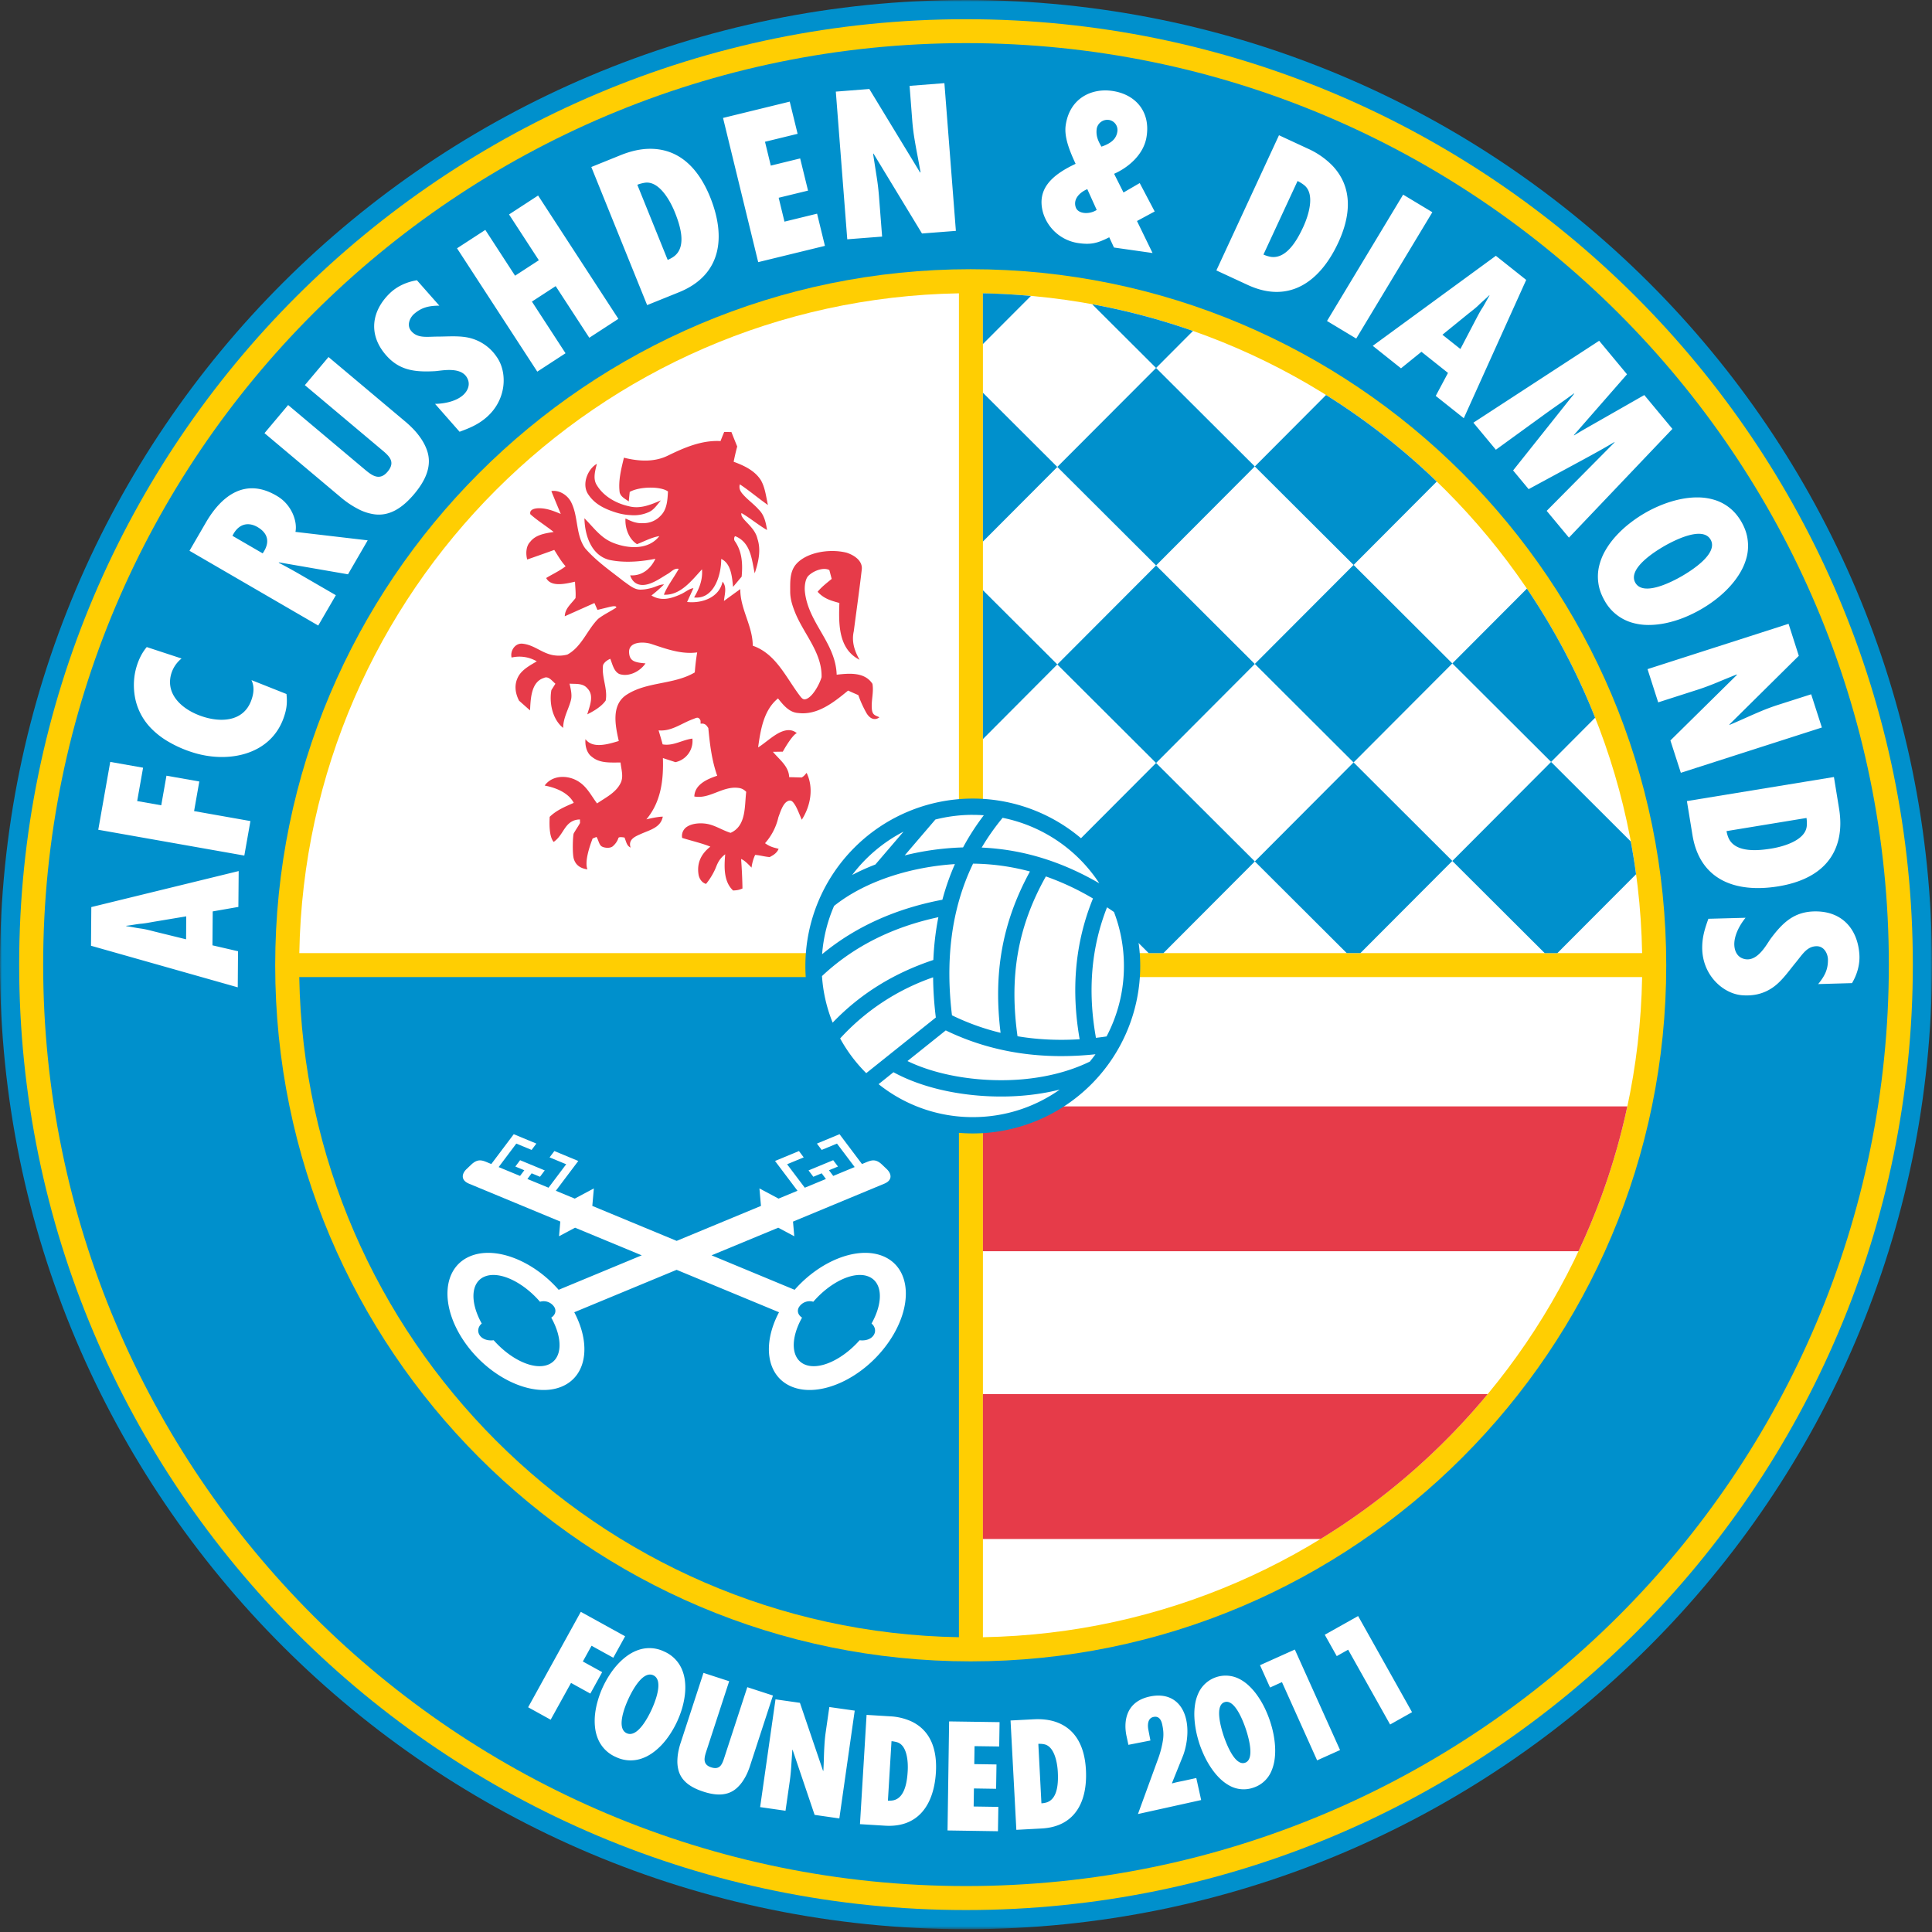 <svg xmlns="http://www.w3.org/2000/svg" width="500" height="500" fill="none"><rect width="100%" height="100%" fill="#333333" stroke="none"/><mask id="a" width="500" height="500" x="0" y="0" maskUnits="userSpaceOnUse" style="mask-type:luminance"><path fill="#fff" d="M0 0h500v499.29H0V0Z"/></mask><g mask="url(#a)"><path fill="#0090CC" fill-rule="evenodd" d="M250 0c138 0 250 111.84 250 249.64 0 137.8-112 249.64-250 249.64S0 387.43 0 249.64C0 111.84 112 0 250 0Z" clip-rule="evenodd"/></g><path fill="#FFCE02" fill-rule="evenodd" d="M250 4.97c135.25 0 245.04 109.62 245.04 244.68 0 135.05-109.79 244.67-245.04 244.67S4.96 384.7 4.96 249.65C4.96 114.59 114.75 4.97 250 4.97Z" clip-rule="evenodd"/><path fill="#0090CC" fill-rule="evenodd" d="M250 11.16c131.82 0 238.83 106.85 238.83 238.48S381.83 488.11 250 488.11 11.17 381.27 11.17 249.64 118.17 11.16 250 11.16Z" clip-rule="evenodd"/><path fill="#FFCE02" fill-rule="evenodd" d="M251.21 69.67c99.36 0 180.01 80.71 180.01 180.15 0 99.43-80.65 180.14-180 180.14-99.36 0-180-80.71-180-180.14 0-99.44 80.64-180.15 180-180.15Z" clip-rule="evenodd"/><path fill="#fff" fill-rule="evenodd" d="M77.46 246.66c1.66-93.58 77.2-169.13 170.71-170.75v170.75H77.46Z" clip-rule="evenodd"/><path fill="#0090CC" fill-rule="evenodd" d="M248.17 423.71c-93.55-1.61-169.1-77.23-170.72-170.85h170.72V423.7Z" clip-rule="evenodd"/><path fill="#fff" fill-rule="evenodd" d="M424.98 252.86c-1.62 93.58-77.1 169.17-170.6 170.85V252.86h170.6Z" clip-rule="evenodd"/><path fill="#E63B49" fill-rule="evenodd" d="M421.15 286.34a172.76 172.76 0 0 1-12.63 37.47H254.38v-37.47h166.77ZM385 360.81a174.77 174.77 0 0 1-43.23 37.48h-87.4V360.8H385Z" clip-rule="evenodd"/><path fill="#fff" fill-rule="evenodd" d="M254.38 75.91c93.45 1.68 168.93 77.2 170.6 170.75h-170.6V75.9Z" clip-rule="evenodd"/><path fill="#0090CC" fill-rule="evenodd" d="m299.19 95.23 25.55 25.48-25.55 25.63-25.56-25.5 25.56-25.61ZM254.38 75.91c4.17.08 8.31.31 12.42.68l-12.43 12.45V75.91ZM350.3 146.2l25.56 25.5-25.56 25.62-25.55-25.5 25.56-25.62ZM422.04 217.77c.53 2.8.98 5.64 1.37 8.48l-20.36 20.41h-3.29l-23.9-23.84 25.56-25.63 20.62 20.58ZM282.66 78.74a173.12 173.12 0 0 1 26.08 6.91l-9.55 9.58-16.53-16.49Z" clip-rule="evenodd"/><path fill="#0090CC" fill-rule="evenodd" d="M343.18 102.23a174.85 174.85 0 0 1 28.65 22.4l-21.52 21.58-25.56-25.49 18.43-18.49ZM395.16 152.34a173.73 173.73 0 0 1 17.66 33.4l-11.4 11.44-25.56-25.49 19.3-19.35ZM254.38 140.16v-38.52l19.25 19.21-19.25 19.3ZM299.19 146.34l25.55 25.5-25.55 25.62-25.56-25.5 25.56-25.62ZM352.08 246.65h-3.56l-23.77-23.71 25.56-25.63 25.55 25.5-23.78 23.84ZM254.38 191.27v-38.52l19.25 19.2-19.25 19.32Z" clip-rule="evenodd"/><path fill="#0090CC" fill-rule="evenodd" d="M301.1 246.66h-3.83l-23.64-23.59 25.56-25.62 25.56 25.49-23.66 23.72Z" clip-rule="evenodd"/><path fill="#E63B49" fill-rule="evenodd" d="M142.7 127.09c1.9-.32 4.02.9 5.03 2.72 2.01 3.76 1.17 8.53 3.7 12.08 2.88 3.33 6.56 5.85 10.01 8.57 1.37.92 2.74 2.25 4.52 2.13.95-.02 1.87-.21 2.78-.47 1.04-.28 2.06-.9 3.1-.86a35.8 35.8 0 0 1-3.25 2.85c2.54 1.56 5.13.8 7.6-.32 1.13-.5 2.15-1.44 3.27-1.57l-1.64 3.57c3.78.42 8.32-1.1 9.18-5.27 1.2 1.48.5 3.33.36 5.01 1.4-1.03 2.81-2.05 4.23-3.07-.06 5.12 3.22 9.51 3.22 14.65 5.97 2.07 8.55 8.12 12.11 12.85.66.87 1.07 1.41 2.22.7 1.51-.95 2.98-3.71 3.48-5.4.18-6.44-4.78-11.34-6.98-17.08-.62-1.6-1.1-3.13-1.14-4.93.02-2.39-.22-5.18 1.51-7.21 2.64-3.08 8.63-4.13 13.1-3 1.9.62 4.2 2.06 3.91 4.39-.62 5.32-1.37 10.64-2.07 15.97-.6 2.68.2 5.06 1.5 7.35-5.56-2.82-5.4-9.41-5.22-14.7-1.84-.53-3.93-.99-5.63-2.9 1.05-1.28 2.37-2.28 3.64-3.33l-.6-2.27c-1.3-.77-3.9-.02-5.42 1.46-.9.9-1.02 2.95-.93 3.95.77 8.2 7.97 13.3 8.24 21.65 3.19-.36 7.25-.75 9.26 2.37.37 2.13-.34 4.28-.16 6.44.13 1.61.8 1.69 1.96 2.2-.94.8-2.33.66-3.36-1.1a28.83 28.83 0 0 1-2.1-4.63c-.89-.38-1.76-.77-2.64-1.17-3.65 2.99-7.92 6.46-12.96 5.8-2.3-.15-3.85-2.1-5.18-3.77-3.72 3-4.53 8.2-5.15 12.68 1.61-.97 3.68-2.94 5.64-3.88 1.53-.72 3.08-.91 4.38.2-.9.28-2.67 3.04-3.63 4.78l-2.56.04c1.65 2.01 4.1 3.7 4.21 6.56.64 0 2.6.08 3.24.08.65-.38.82-.68 1.27-1.19 1.9 3.92 1.02 8.58-1.25 12.13-.65-1.49-1.18-2.9-1.7-3.74-.61-.97-1.1-1.65-2.2-.92-1.09.74-1.71 2.84-2.15 4a15.2 15.2 0 0 1-3.46 6.73c1.43 1.04 2.46 1.15 3.52 1.46-.59 1.36-1.8 1.81-2.3 2.13-1.36-.1-2.43-.46-3.77-.56-.48.95-.84 2.33-.94 3.29-.9-.92-1.8-1.88-2.7-2.23.18 2.53.31 5.08.35 7.63-.92.4-1.5.48-2.42.52-2.54-2.35-2.3-6.3-2.05-9.37-1.93 1.45-2.17 3.05-2.75 4.18a17.66 17.66 0 0 1-2.2 3.48c-1.04-.26-1.8-1.34-1.96-2.5-.44-2.98.72-5.3 3.07-7.14-2.3-.92-4.66-1.44-7.3-2.26a2.82 2.82 0 0 1 1.37-2.96c1.44-.89 3.72-.97 5.37-.61 2.01.44 3.83 1.66 5.8 2.26 4.1-1.81 3.58-6.94 4.04-10.61-.9-.93-1.7-1-2.43-1.06-3.9-.27-7.19 2.98-11 2.26.11-3.13 3.37-4.52 5.92-5.37-1.42-4.03-1.9-8.15-2.3-12.35-.36-.5-.74-1.31-1.98-1.11-.06-.31.04-.71-.1-.96-.53-.95-.98-.56-1.97-.2-2.92 1.07-5.53 3.2-8.82 2.88.36 1.2.72 2.4 1.05 3.62 2.72.5 5.07-1.17 7.7-1.49a5.6 5.6 0 0 1-4.4 6.1c-1.01-.36-2.22-.71-3.23-1.07.17 5.47-.4 11.24-4.28 15.87 1.15-.28 3.09-.7 4.25-.7-.52 2.81-3.3 3.42-5.61 4.45-1.48.66-3.43 1.4-2.72 3.56-1-.5-1.08-1.36-1.57-2.6-.41-.08-1.47-.23-1.58.1-.29.92-.85 1.61-1.42 2.12-.81.73-2.62.41-3.1-.08-.57-.58-.7-1.65-1.16-2.3l-1 .4c-.85 2.22-2.1 6-1.35 7.99-1.83-.26-3.03-1.1-3.52-2.72-.43-1.43-.24-6.18-.02-6.58.49-.89 1.27-2 1.63-2.7l-.02-.91c-1.46 0-2.53.63-3.3 1.51-1.14 1.29-1.8 3.12-3.5 4.3-1.25-1.45-1.1-5.03-1.03-6.49 1.75-1.72 4.03-2.66 6.23-3.62-1.5-2.82-5-4-7.53-4.48 2.11-2.93 6.43-2.75 9.12-.8 1.96 1.37 3.04 3.57 4.44 5.43 2.2-1.52 4.87-2.76 6.1-5.29.83-1.67.14-3.57-.02-5.3-2.5-.03-5.31.27-7.38-1.45-1.38-.95-1.85-2.92-1.7-4.6 1.87 2.53 5.8 1.33 8.62.48-.86-3.84-2-9.08 1.77-11.8 5.32-3.65 12.38-2.68 17.9-5.95.13-1.74.33-3.47.62-5.18-4.22.57-8.15-.97-12.06-2.24-1.91-.56-5.8-.6-5.56 2.36.17 2.12 1.4 2.49 4.25 2.72-1.43 2.1-4.32 3.58-6.78 2.75-1.44-.68-1.8-2.62-2.34-3.94-.74.34-1.47.8-1.86 1.6-.46 3.06 1.25 6.15.67 9.21-1.16 1.7-3.57 2.98-4.76 3.57.59-2.1 1.88-4.9 0-6.74-1.13-1.38-3.06-1.09-4.59-1.2.31 1.35.66 2.85.4 4.06-.5 2.3-2.03 4.6-2.06 7.39-2.85-2.3-3.62-6.6-3.04-9.79l1.04-1.64c-.96-.84-1.83-2.07-2.99-1.5-3.36 1.05-3.41 5.53-3.58 8.4l-2.84-2.52c-.92-1.78-1.42-4.1-.14-6.34.97-1.72 3.01-2.83 4.73-3.83a8.92 8.92 0 0 0-6.52-.99c-.43-1.66.87-3.81 2.86-3.58 2.84.3 4.69 2.2 7.43 2.87 1.24.3 2.8.32 4.17-.07 3.7-2.03 5.08-6.35 7.94-9.23 1.46-1.14 3.16-1.91 4.7-2.93.03-.45-.7-.4-1.65-.18l-3.23.79-.78-1.78-7.68 3.43c.08-2 1.51-3.05 2.78-4.7.12-1.37-.08-2.88-.13-4.25-2.5.56-6.2 1.46-7.46-.95 1.31-.83 3.43-1.8 5.03-3.04-1.22-1.34-2.02-2.8-2.94-4.23-2.33.84-4.67 1.67-7 2.48-.35-1.24-.42-3.36.78-4.58 1.43-1.86 3.91-2.2 6.07-2.55-1.97-1.57-4.15-2.9-6.04-4.59-.33-1.36 1.45-1.58 2.43-1.55 1.95.04 3.68.74 5.44 1.47-.81-1.98-1.65-3.93-2.43-5.91Z" clip-rule="evenodd"/><path fill="#E63B49" fill-rule="evenodd" d="m187.41 111.8 1.88.01c.49 1.25.99 2.5 1.5 3.74a59.7 59.7 0 0 0-.92 3.95c2.68.99 5.48 2.28 7.06 4.8 1.1 1.95 1.33 4.25 1.81 6.4-2.8-1.98-5-3.87-7.27-5.35-.32 1.17.23 1.95.84 2.63 1.15 1.33 2.96 2.62 4.1 3.96 1.4 1.37 1.81 3.36 2.1 5.23-2.23-1.27-4.4-3.12-6.62-4.39-.45 1.58 3.38 3.32 4.13 6.63 1 3 .25 6.07-.7 8.96-.76-3.32-.91-7.88-4.97-9.58-.32-.09-.49.8-.2 1.22 1.98 2.8 2.07 6.08 1.79 9.23l-2.22 2.64c-.26-2.39-.46-6.05-3.07-7.23.04 4.07-1.83 10.55-7.02 9.97 1.48-2.5 2.25-4.77 2.05-7.28-2.61 2.8-5.54 6.8-9.87 6.57.94-2.38 2.64-4.46 3.85-6.7-1.19-.21-1.89.75-2.78 1.27-1.64.96-3.22 2.11-4.99 2.65-2.63.8-4.22-.35-4.8-2.24 3.01.22 5.3-1.65 6.53-4.28-3.82.77-8.13 1.11-11.97.28-4.62-1.22-6.3-6.3-6.4-10.77 2.68 2.74 4.38 5.24 7.66 6.45 3.83 1.47 8.96 1.75 11.73-1.83-2.04.34-3.87 1.35-5.78 2.09-2.4-1.53-3.14-4.66-2.98-6.65 1.49.7 2.67 1.34 4.78 1.21a6 6 0 0 0 4.29-1.9c1.7-1.65 1.8-4.13 1.92-6.3-1.86-1.37-7.35-1.32-9.9.12l-.25 2.46c-.87-.66-2.06-1.15-2.35-2.34-.4-3.03.4-6.06 1.1-8.98 3.76.94 7.84 1.22 11.4-.55 4.26-2.07 8.75-4.02 13.6-3.75.3-.78.62-1.57.94-2.34Zm-29.44 20.34c-2.37-.9-4.38-2.1-5.8-4.3-1.69-2.65.03-6.55 2.3-7.8-.42 1.72-1.03 3.7-.14 5.31 1.73 3.03 5.03 4.9 8.36 5.65 2.92.78 5.53-.3 8.35-1.5-.99 1.13-1.83 2.54-3.29 3.1a9.33 9.33 0 0 1-4.43.72c-1.75-.07-3.4-.44-5.34-1.18Z" clip-rule="evenodd"/><path fill="#0090CC" fill-rule="evenodd" d="M251.76 206.67a43.33 43.33 0 1 1 0 86.66 43.33 43.33 0 0 1 0-86.66Z" clip-rule="evenodd"/><path fill="#fff" fill-rule="evenodd" d="M246.37 262.76c4.11 2 8.31 3.5 12.58 4.53-1.86-15.14.28-28.36 7.6-41.75a59.07 59.07 0 0 0-14.72-2.03c-5.77 11.92-7.15 25.25-5.46 39.25Zm5.39-51.88c-3.34 0-6.59.43-9.68 1.21l-7.95 9.29a71.42 71.42 0 0 1 15.11-2.07 62.4 62.4 0 0 1 5.37-8.32c-.94-.07-1.9-.1-2.85-.1Zm-17.91 4.34a39.3 39.3 0 0 0-13.31 11.22 56.4 56.4 0 0 1 6-2.7l7.3-8.52Zm-17.99 19.23a38.73 38.73 0 0 0-3.1 12.5c8.95-7.41 19.6-11.92 31.13-14.1a63.53 63.53 0 0 1 3.24-9.22c-10.75.68-22.8 4.08-31.27 10.82Zm-3.13 18.16a39.03 39.03 0 0 0 2.76 12.05c7.24-7.55 15.92-12.84 26.06-16.22.16-3.76.58-7.46 1.3-11.07-11.3 2.41-21.65 7.26-30.12 15.24Zm4.7 16.14a39.24 39.24 0 0 0 6.75 8.98l18.01-14.4c-.43-3.51-.67-6.99-.7-10.4a58.35 58.35 0 0 0-24.06 15.82Zm9.95 11.83a38.94 38.94 0 0 0 24.38 8.53c8.38 0 16.13-2.63 22.5-7.12a60.43 60.43 0 0 1-9.34 1.54c-10.8.95-23.88-.74-33.53-5.95l-.16-.09-3.85 3.09Zm54.67-5.84c.5-.62.99-1.25 1.46-1.9-13.35 1.42-26.44-.21-38.75-6.17l-9.91 7.93c8.75 4.23 20.27 5.55 29.7 4.73 5.99-.52 12.07-1.94 17.5-4.59Zm4.32-6.5a38.94 38.94 0 0 0 4.5-18.24c0-4.92-.91-9.63-2.57-13.97-.6-.42-1.2-.82-1.8-1.22-4.2 10.64-4.92 21.81-2.98 33.14l.1.64c.92-.1 1.83-.22 2.75-.36Zm-1.87-39.64a39.14 39.14 0 0 0-25.02-16.95 59.92 59.92 0 0 0-5.42 7.7c11.15.5 21.14 3.86 30.44 9.25Zm-13.83-1.78c-7.47 13.29-9.45 26.22-7.34 41.36 5.27.89 10.65 1.11 16.08.78l-.05-.3c-2.11-12.34-1.23-24.54 3.5-36.13a68.09 68.09 0 0 0-12.19-5.71ZM120.75 302.55l1.23-1.17c1.7-1.6 2.86-1.1 4.32-.48l.85.35 5.81-7.72 5.85 2.43-1.23 1.64-3.96-1.64-4.57 6.08 5.54 2.29 1.1-1.47-2.32-.96 1.23-1.64 6.38 2.64-1.23 1.65-2.16-.9-1.1 1.47 5.47 2.26 4.57-6.07-4.3-1.78 1.24-1.64 6.19 2.57-5.81 7.71 4.9 2.03 4.94-2.64-.4 4.53 21.83 9.05 21.82-9.05-.4-4.53 4.95 2.64 4.9-2.03-5.81-7.71 6.19-2.57 1.23 1.64-4.3 1.78 4.58 6.07 5.47-2.26-1.1-1.47-2.16.9-1.24-1.65 6.38-2.64 1.24 1.64-2.33.96 1.1 1.47 5.55-2.3-4.58-6.07-3.96 1.64-1.23-1.64 5.85-2.43 5.81 7.72.85-.35c1.47-.61 2.63-1.13 4.32.48l1.23 1.17c1.24 1.18 1.6 2.88-.65 3.8l-23.6 9.8.33 3.8-4.15-2.22-17.26 7.15 21.5 8.92c6.65-7.56 16.35-11.4 22.9-8.7 7.28 3.03 7.89 13.03 1.35 22.36-6.53 9.31-17.74 14.42-25.02 11.4-6.48-2.69-7.68-10.9-3.27-19.25l-26.5-10.98-26.49 10.98c4.41 8.35 3.22 16.56-3.26 19.25-7.29 3.02-18.5-2.09-25.03-11.4-6.53-9.33-5.92-19.33 1.36-22.35 6.54-2.72 16.25 1.13 22.89 8.69l21.5-8.92-17.25-7.15-4.15 2.21.33-3.8-23.6-9.79c-2.25-.92-1.9-2.62-.66-3.8Zm19 34.34c-4.5-5.2-10.6-8.06-14.33-6.51-3.62 1.5-3.81 6.68-.74 12.16-.64.45-1.39 1.77-.52 3.05.76 1.1 2.28 1.44 3.6 1.26 4.48 5.06 10.47 7.83 14.15 6.3 3.63-1.5 3.82-6.67.75-12.15 1.25-.81 1.32-2.06.68-2.9a3.27 3.27 0 0 0-3.58-1.21Zm70.73 0c4.5-5.2 10.6-8.06 14.33-6.51 3.63 1.5 3.82 6.68.74 12.16.64.45 1.4 1.77.52 3.05-.75 1.1-2.28 1.44-3.6 1.26-4.48 5.06-10.47 7.83-14.15 6.3-3.62-1.5-3.82-6.67-.75-12.15-1.25-.81-1.32-2.06-.67-2.9a3.27 3.27 0 0 1 3.58-1.21ZM167.48 78.96l8.25-3.33c11.01-4.46 12.2-14.3 8.08-24.56-2.8-6.94-7.6-12.57-15.55-12.56-2.38 0-4.93.55-7.63 1.64l-7.6 3.07 14.45 35.74Zm-2.54-31.14c.53-.22 1.3-.43 1.97-.53 3.63-.52 6.47 4.5 7.73 7.62 1.22 3.03 3.2 8.69-.06 11.33-.54.44-1.25.8-1.78 1.03l-7.86-19.45ZM314.8 69.99l8.08 3.74c10.78 5 18.78-.87 23.44-10.89 3.16-6.78 3.99-14.14-1.45-19.93a20.83 20.83 0 0 0-6.41-4.45L331 35l-16.2 34.98Zm21-23.15c.53.25 1.2.66 1.74 1.09 2.86 2.3 1.13 7.8-.28 10.85-1.38 2.96-4.15 8.27-8.32 7.7a7.98 7.98 0 0 1-1.96-.6l8.83-19.04ZM436.57 207.32l1.44 8.8c1.92 11.72 11.27 15.03 22.18 13.27 7.39-1.2 13.94-4.66 15.67-12.4.52-2.33.55-4.94.08-7.8l-1.32-8.1-38.05 6.23Zm30.95 4.37c.09.58.13 1.36.07 2.05-.3 3.66-5.82 5.32-9.13 5.86-3.22.53-9.18 1.2-11.04-2.56-.3-.61-.5-1.38-.6-1.95l20.7-3.4ZM219.27 61.93l9.02-.7-.83-10.7a64.5 64.5 0 0 0-.67-5.35l-.83-5.35.08-.11 12.57 20.71 8.77-.68-2.97-38.23-9.01.7.71 9.24c.12 1.47.3 2.92.54 4.38.24 1.45.5 2.9.78 4.35.28 1.45.54 2.9.8 4.37l-.1.1-13.15-21.63-8.67.68 2.96 38.22ZM426.38 173.17l2.76 8.6 10.22-3.28c1.72-.55 3.4-1.2 5.06-1.88 1.65-.7 3.32-1.37 5-2.05l.13.06-17.25 17.01L435 200l36.5-11.72-2.77-8.6-8.82 2.82c-1.4.46-2.77.97-4.13 1.54-1.36.57-2.7 1.16-4.06 1.77-1.34.6-2.7 1.2-4.06 1.77l-.13-.05 18-17.81-2.65-8.28-36.5 11.73ZM425.8 132.72c-1.41.8-2.76 1.72-4.05 2.73a28 28 0 0 0-3.55 3.29 21.1 21.1 0 0 0-2.75 3.75 14.92 14.92 0 0 0-1.62 4.1 11.75 11.75 0 0 0-.17 4.34c.2 1.48.73 2.96 1.58 4.47a11.91 11.91 0 0 0 6.89 5.67c1.38.43 2.84.66 4.36.67 1.52.01 3.06-.15 4.63-.48 1.56-.33 3.1-.8 4.62-1.4a34.5 34.5 0 0 0 8.44-4.84c1.3-1.02 2.48-2.1 3.55-3.29 1.08-1.19 2-2.44 2.75-3.75.76-1.32 1.3-2.69 1.63-4.1.32-1.42.37-2.87.16-4.34-.2-1.49-.73-2.97-1.58-4.47-.87-1.5-1.89-2.7-3.06-3.63a11.7 11.7 0 0 0-3.83-2.04 14.86 14.86 0 0 0-4.36-.67c-1.52-.02-3.06.15-4.63.48-1.56.33-3.1.8-4.63 1.4-1.52.6-2.99 1.31-4.39 2.11Zm4.92 8.6c2.36-1.34 9.88-5.32 11.98-1.67 2.1 3.64-5.14 8.13-7.5 9.49-2.35 1.35-9.88 5.32-11.97 1.68-2.09-3.65 5.13-8.14 7.5-9.5ZM78.9 99.68l19.47 16.37c2.1 1.77 4.22 3.3 1.94 6.02-2.25 2.67-4.35.73-6.3-.9l-19.44-16.35-6.12 7.28 19.82 16.67a23.97 23.97 0 0 0 4.93 3.22c1.01.48 2.08.83 3.23 1.04 4.44.83 7.96-1.85 10.76-5.17 2.8-3.34 4.83-7.26 3.25-11.5-.4-1.09-.94-2.08-1.58-3a18.57 18.57 0 0 0-2.02-2.45 27.5 27.5 0 0 0-2-1.85L85.02 92.4l-6.13 7.28ZM196.23 67.84l17.26-4.21-2.03-8.33-8.44 2.06-1.5-6.18 7.6-1.85-2.04-8.33-7.6 1.86-1.5-6.17 8.44-2.06-2.04-8.33-17.26 4.22 9.1 37.32ZM64.81 212.49l-14.58-2.58 1.35-7.66-8.5-1.5-1.35 7.66-6.23-1.1 1.53-8.63-8.5-1.5-3.1 17.56 37.8 6.68 1.58-8.93ZM61.77 225.43l-38.14 9.32-.08 10.01 37.98 10.76.07-9.34-6.62-1.53.07-8.78 6.64-1.16.08-9.28Zm-13.61 17.66-8.19-2.01c-1.16-.3-2.45-.64-3.65-.79-1.2-.16-2.46-.45-3.64-.6v-.1c1.18-.11 2.59-.42 3.8-.53 1.2-.1 2.27-.33 3.44-.53l8.28-1.38-.04 5.94ZM378.83 108.23l16.15-35.79-7.85-6.24-31.86 23.3 7.31 5.82 5.29-4.28 6.87 5.47-3.17 5.95 7.26 5.77Zm-5.53-21.6 6.52-5.3c.93-.75 2-1.53 2.86-2.38.86-.85 1.87-1.67 2.72-2.52l.08.07c-.64 1-1.26 2.3-1.93 3.31-.65 1.02-1.14 2-1.7 3.05l-3.9 7.46-4.65-3.69ZM37.98 167.46c-.59.7-1.08 1.45-1.5 2.24a16.68 16.68 0 0 0-1.63 4.98 17.43 17.43 0 0 0 .27 6.65 15.6 15.6 0 0 0 4.15 7.32 20.58 20.58 0 0 0 4.28 3.28 30.21 30.21 0 0 0 6.13 2.73c9.13 2.98 20.23.87 23.7-8.8.8-2.25 1.01-3.85.76-6.25l-9.06-3.6c.76 1.62.67 3.4-.14 5.48-2.11 5.36-7.93 5.46-12.5 3.95-4.9-1.6-9.58-5.4-8.19-10.82a7.98 7.98 0 0 1 2.74-4.2l-9.01-2.96ZM95.16 139.84l-18.7-2.19c.54-2.54-.86-6.85-4.5-9.12-8.21-5.11-14.52-.46-18.67 6.69l-4.25 7.32 33.32 19.35 4.56-7.85-8.89-5.15a134.6 134.6 0 0 0-5.84-3.22l-.04-.14 17.91 3.1 5.1-8.79Zm-27.18 3.37-7.82-4.54c1.4-2.9 3.83-3.79 6.48-2.27 2.58 1.5 3.43 3.82 1.34 6.81ZM118.94 111.74c2.48-.91 4.59-1.77 6.66-3.48 5.6-4.6 5.8-11.92 2.93-15.92a11.81 11.81 0 0 0-7.19-4.93c-2.57-.58-5.5-.3-8.15-.3-2.77.02-5.12.49-6.75-1.43-1.3-1.51-.33-3.52.73-4.44 1.99-1.72 3.87-2.11 6.53-2.14l-5.8-6.57c-2.48.4-5.03 1.46-7 3.35-4.55 4.4-5.69 10.33-1.3 15.68 3.55 4.33 7.72 4.78 12.95 4.5 1.62-.09 6.52-1.24 8.24 1.56 1.07 1.73.33 3.4-.8 4.5-1.7 1.63-4.67 2.36-7.4 2.4l6.35 7.22ZM442.13 237.78c-.9 2.48-1.58 4.65-1.6 7.34-.06 7.24 5.43 12.08 10.34 12.45 2.58.2 5.56-.18 8.39-2.35 2.1-1.61 3.76-4.03 5.45-6.08 1.76-2.13 2.91-4.23 5.43-4.26 2-.01 2.9 2.01 2.93 3.41.05 2.63-.85 4.33-2.53 6.39l8.76-.25c1.28-2.15 2.1-4.79 1.9-7.5-.45-6.32-4.27-11-11.19-11.06-5.59-.05-8.62 2.85-11.75 7.05-.97 1.3-3.22 5.8-6.48 5.33-2.03-.3-2.82-1.92-2.93-3.5-.17-2.35 1.17-5.1 2.9-7.23l-9.62.26ZM160.03 82.51 139.26 50.6l-7.52 4.9 7.71 11.85-6.15 4-7.7-11.85-7.32 4.76 20.77 31.92 7.31-4.76-8.7-13.37 6.15-4 8.7 13.36 7.52-4.89ZM286.9 31.03a2.63 2.63 0 0 1 2.26 3.09 3.86 3.86 0 0 1-.57 1.52c-.8 1.27-2.5 1.97-3.54 2.31-.92-1.56-1.46-2.86-1.22-4.64a2.8 2.8 0 0 1 3.07-2.28Zm1.4 33.03 9.98 1.42-4.03-8.28 4.58-2.47-3.87-7.35-4.2 2.44-2.43-4.84c3.63-1.6 7.53-4.87 8.35-9.31 1.26-6.9-3-11.45-9.15-12.18-5.17-.63-10.7 2-11.72 8.88-.42 2.81.7 6.05 2.56 10.03-6.23 2.92-10.1 6.56-8.44 12.6a11.21 11.21 0 0 0 9.06 7.9c3.42.5 5.05.03 8.08-1.49l1.23 2.65Zm-4.48-9.72c-1.9 1.22-4.79 1.06-5.4-.65-.75-2.06.87-3.84 2.97-4.74l2.44 5.39ZM406.04 139.14 432.82 111l-7.28-8.76-11.74 6.7c-2.1 1.2-4.36 2.46-6.42 3.73l-.06-.07 13.75-15.73-7.21-8.68-32.55 21.2 5.82 7 13.06-9.48c2.29-1.65 4.7-3.28 7.14-5.09l.06.08-15.8 19.85 4.02 4.84 14.16-7.66c2.63-1.43 5.46-2.98 8.02-4.52l.06.07-17.57 17.73 5.76 6.93ZM350.99 87.62l19.7-32.7-7.56-4.55-19.7 32.7 7.56 4.55ZM222.56 472.09l6.53.4c8.72.52 12.61-5.64 13.12-13.75.34-5.48-1.07-10.74-6.34-13.24a15.07 15.07 0 0 0-5.58-1.32l-6.02-.37-1.71 28.28Zm8.16-21.47c.42.03 1 .13 1.48.28 2.57.8 2.86 5.04 2.71 7.5-.14 2.4-.62 6.77-3.62 7.5-.5.12-1.08.13-1.5.11l.93-15.39ZM263.03 473.56l6.53-.35c8.72-.46 11.9-7.02 11.48-15.13-.28-5.5-2.27-10.55-7.8-12.45-1.65-.56-3.56-.79-5.69-.68l-6.02.31 1.5 28.3Zm5.68-22.25c.43-.03 1 0 1.5.1 2.65.51 3.42 4.69 3.55 7.15.12 2.39.14 6.8-2.76 7.86-.47.17-1.05.25-1.48.28l-.8-15.4ZM196.72 467.68l6.57.94 1.12-7.81c.18-1.31.3-2.63.38-3.95l.26-3.97.07-.06 5.7 16.86 6.4.92 3.98-27.9-6.57-.93-.97 6.74a38.93 38.93 0 0 0-.3 3.22c-.07 1.08-.11 2.16-.14 3.25-.03 1.08-.08 2.17-.13 3.26l-.08.06-5.99-17.62-6.32-.9-3.98 27.89ZM156 436.64c-.5 1.08-.91 2.2-1.25 3.35a20.6 20.6 0 0 0-.73 3.48 15.8 15.8 0 0 0-.04 3.42c.11 1.11.37 2.16.78 3.15a8.74 8.74 0 0 0 4.6 4.66 8.78 8.78 0 0 0 6.54.46c1.02-.33 1.99-.82 2.9-1.46.92-.64 1.77-1.4 2.57-2.26.79-.86 1.51-1.8 2.16-2.82a24.88 24.88 0 0 0 2.99-6.49c.34-1.16.58-2.31.72-3.49.14-1.17.16-2.3.04-3.41a10.91 10.91 0 0 0-.78-3.15 8.74 8.74 0 0 0-4.6-4.66 8.72 8.72 0 0 0-6.54-.46c-1.02.33-1.98.82-2.9 1.46-.91.64-1.76 1.4-2.56 2.26-.8.87-1.52 1.8-2.17 2.82a25.2 25.2 0 0 0-1.73 3.14Zm6.63 3.04c.83-1.81 3.64-7.4 6.44-6.12 2.8 1.3.4 7.06-.43 8.88-.84 1.82-3.64 7.4-6.45 6.12-2.8-1.3-.4-7.06.44-8.88ZM193.4 436.64l-5.8 17.77c-.62 1.92-1.09 3.78-3.56 2.97-2.44-.79-1.7-2.76-1.12-4.54l5.79-17.74-6.65-2.16-5.9 18.08c-.19.56-.37 1.21-.53 1.94-.16.73-.27 1.5-.31 2.31-.05.82 0 1.65.18 2.48.66 3.26 3.45 4.92 6.49 5.91 3.03 1 6.27 1.3 8.72-.94a9.53 9.53 0 0 0 1.61-1.9c.45-.69.82-1.37 1.12-2.06.29-.68.53-1.3.7-1.87l5.9-18.09-6.64-2.16ZM245.22 473.72l13.05.2.1-6.3-6.39-.1.07-4.67 5.74.09.1-6.3-5.75-.09.07-4.65 6.38.09.1-6.3-13.06-.19-.41 28.22ZM142.51 445.06l5.27-9.52 5 2.76 3.06-5.55-5-2.76 2.25-4.07 5.63 3.1 3.06-5.55-11.47-6.33-13.63 24.7 5.83 3.22ZM292.03 451.56l5.7-1.12-.53-2.74c-.22-1.13-.26-3 1.3-3.35 1.24-.28 1.96.47 2.28 1.95.28 1.3.4 2.4.23 3.8a25.2 25.2 0 0 1-1.44 5.47l-5.07 13.9 16.36-3.62-1.26-5.7-2.92.64c-1.22.27-2.12.4-3.3.75l-.08-.06 2.8-6.94c.7-1.7 1.76-5.8.85-9.65-1.1-4.67-4.69-7-9.78-5.74-6.04 1.5-6.36 6.77-5.62 10.17l.48 2.24ZM310.46 451.43c.39 1.13.85 2.24 1.38 3.33.53 1.08 1.13 2.1 1.8 3.06.67.96 1.4 1.82 2.19 2.57.8.75 1.64 1.36 2.55 1.83a7.54 7.54 0 0 0 6 .42 7.58 7.58 0 0 0 4.52-3.98c.43-.91.74-1.92.92-3 .17-1.08.23-2.2.18-3.37-.05-1.17-.2-2.34-.43-3.53a28.46 28.46 0 0 0-2.3-6.8 22.9 22.9 0 0 0-1.8-3.06 16.6 16.6 0 0 0-2.2-2.58c-.78-.75-1.64-1.36-2.54-1.82a7.75 7.75 0 0 0-10.52 3.55 10.9 10.9 0 0 0-.92 3 16.4 16.4 0 0 0-.18 3.38c.05 1.16.2 2.34.43 3.53.23 1.18.55 2.34.92 3.47Zm6.25-2.11c-.64-1.9-2.46-7.92.2-8.8 2.64-.9 4.84 4.98 5.48 6.87.64 1.9 2.47 7.92-.18 8.81-2.65.9-4.85-4.99-5.5-6.88ZM346.8 452.9l-11.7-26-9.01 4.05 2.6 5.78 3.08-1.4 9.1 20.25 5.94-2.67ZM365.44 443.12l-13.96-24.89-8.63 4.84 3.1 5.53 2.95-1.66 10.86 19.36 5.68-3.19Z" clip-rule="evenodd"/></svg>